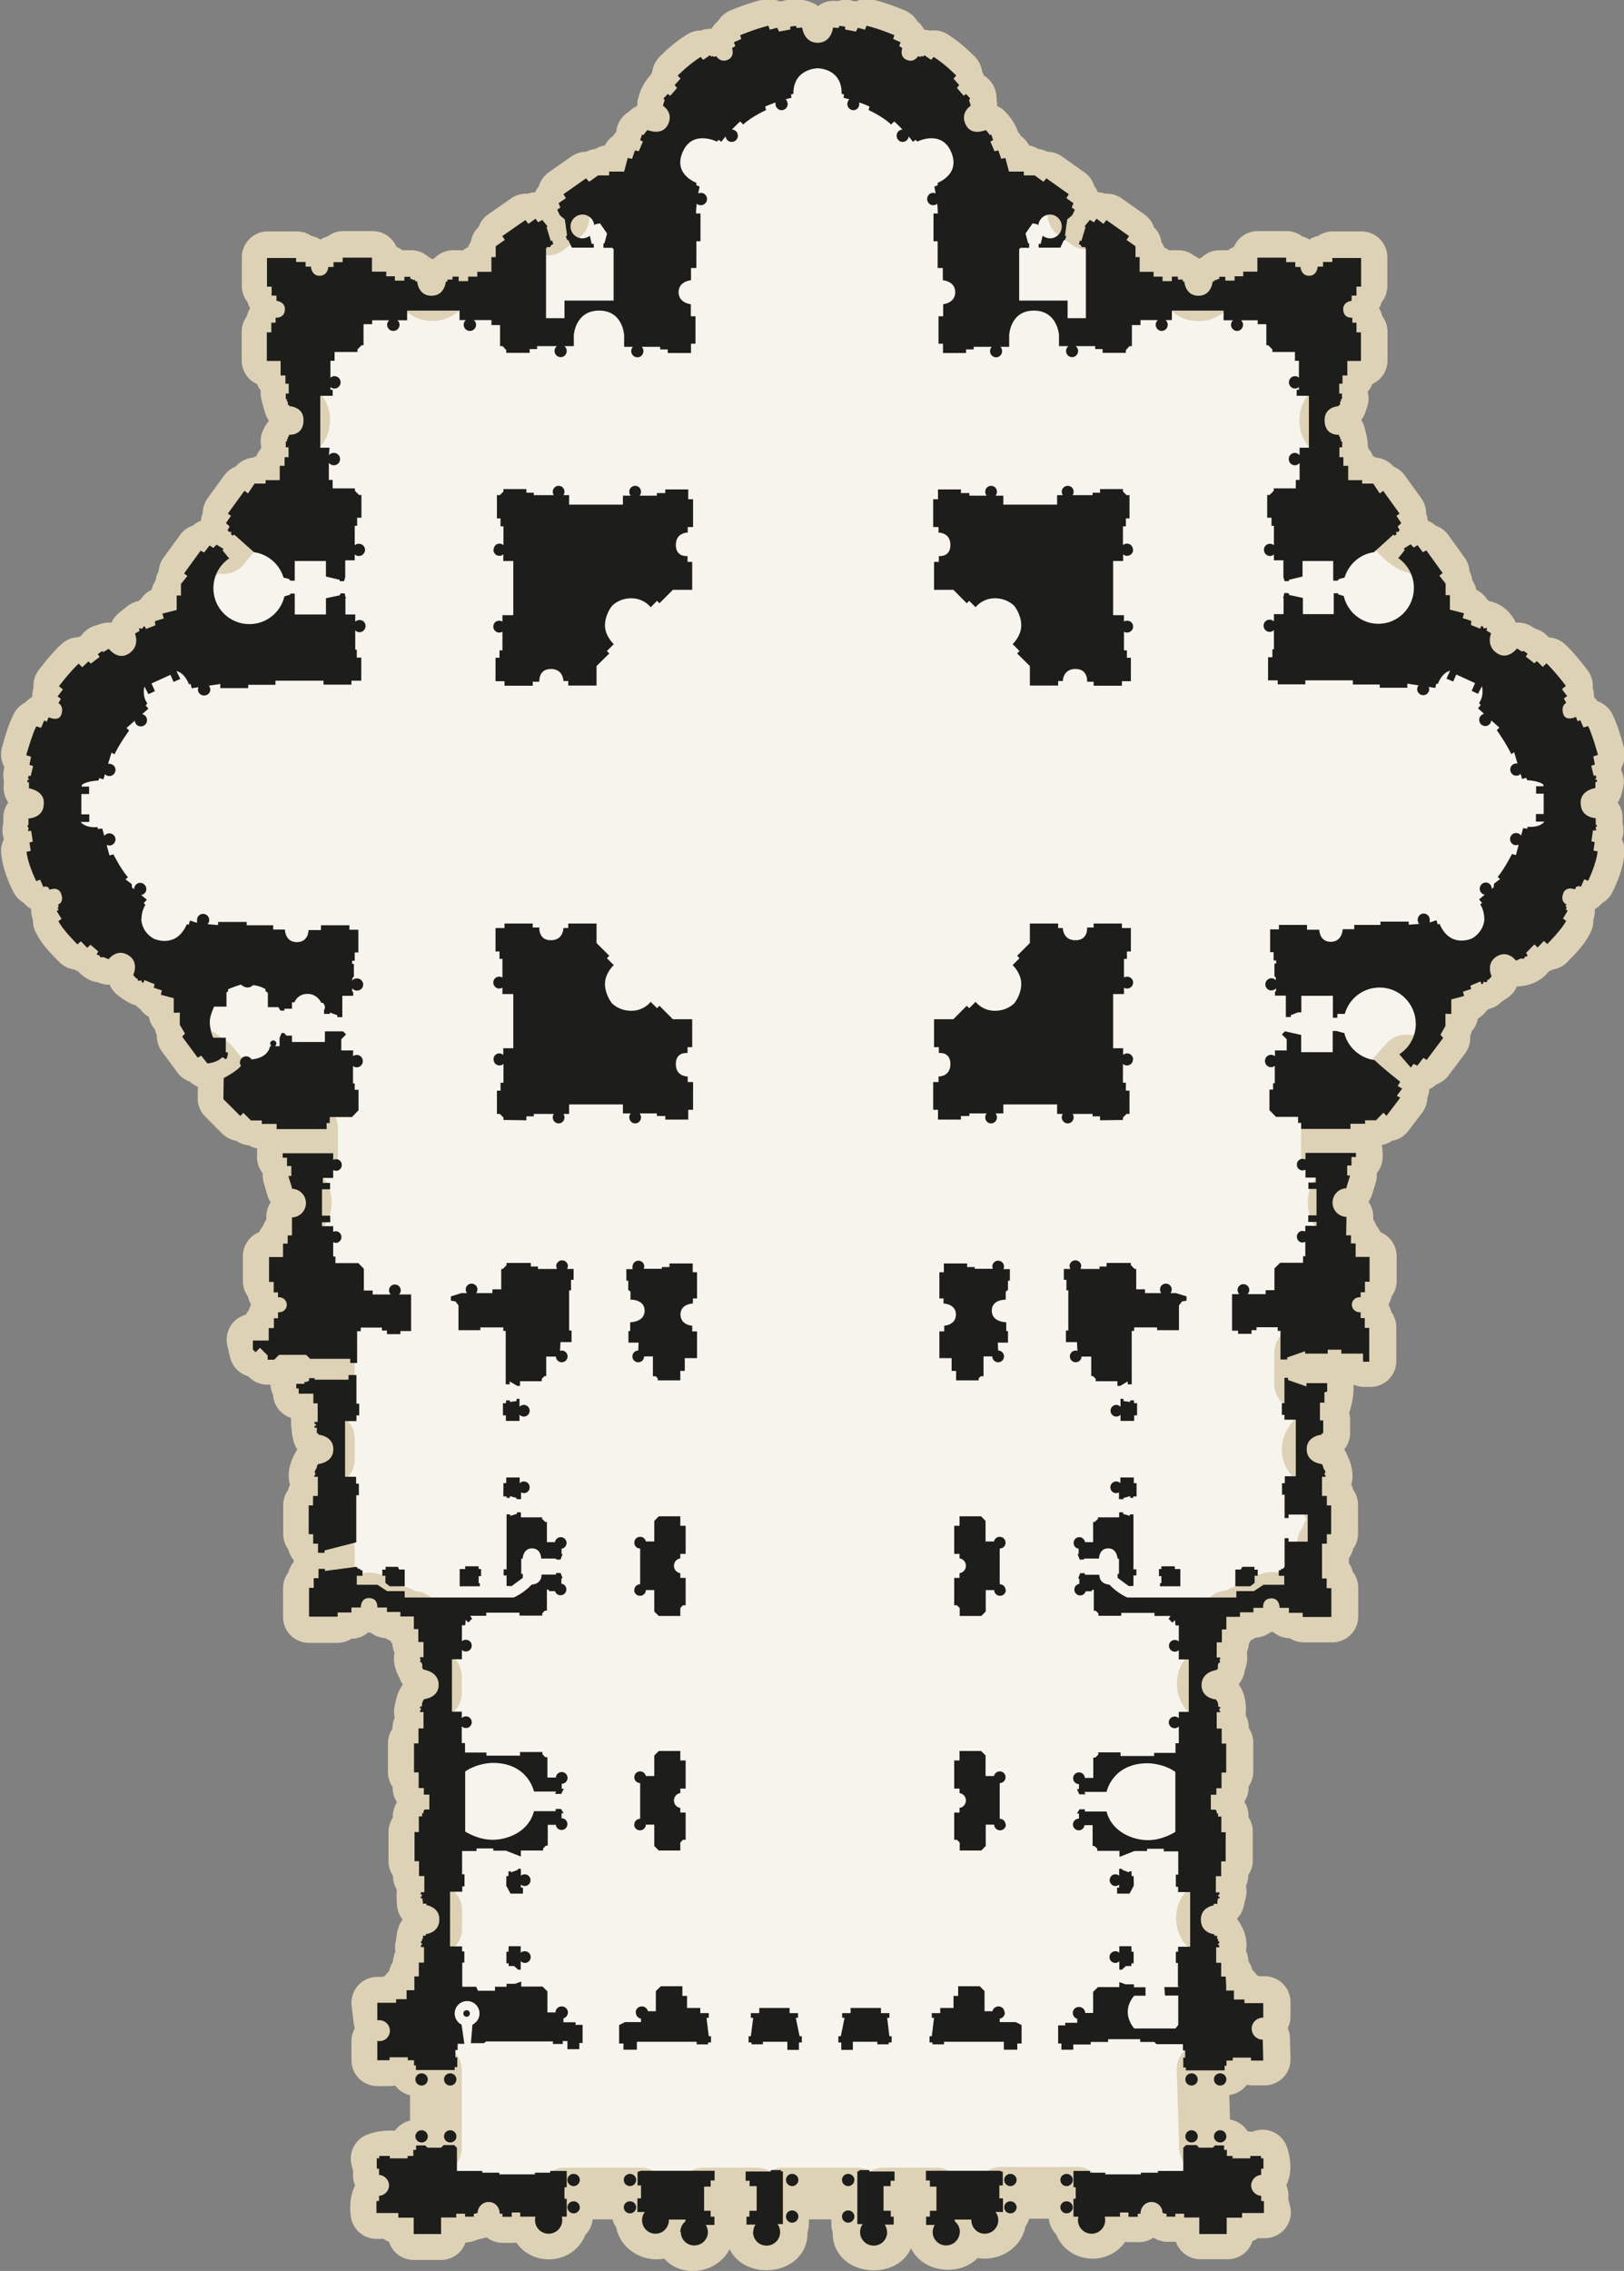 <?xml version="1.0" encoding="UTF-8"?>
<svg id="Capa_2" data-name="Capa 2" xmlns="http://www.w3.org/2000/svg" viewBox="0 0 94.22 131.68">
  <rect x="0" y="0" width="94.22" height="131.68" fill="#808080" stroke="none"/>
  <defs>
    <style>
      .cls-1, .cls-2 {
        fill: #1d1d1b;
      }

      .cls-3 {
        fill: #f7f4ed;
      }

      .cls-2 {
        fill-rule: evenodd;
      }

      .cls-4 {
        fill: none;
        stroke: #ded2b6;
        stroke-linejoin: round;
        stroke-width: 3px;
      }
    </style>
  </defs>
  <g id="Text">
    <g>
      <path class="cls-3" d="M54.24,129.01h-.5v-.48h.22v-.34h.38v-1h-3.08v1.01h.42v.34h.17v.46h-.52c1.05,1.58-2.42,1.49-1.29-.04h-.31v-1.77h-4.3v1.77h-.31c1.13,1.52-2.34,1.61-1.29.04h-.52v-.46h.17v-.34h.42v-1.01h-3.08v1h.38v.34h.22v.48h-.5c.71,1.14-1.45,1.76-1.45.41,0-.24.11-.47.3-.62l-.96-.1c0,1.47-2.25.69-1.41-.43h-.43v-.79h.21v-.29h-4.42c-.04.45.06.91.13,1.35h-.29c.23,1.29-1.75,1.29-1.52,0h-.89v-.24h-.49v.25h-.54c.11-.89-1.44-1.25-1.44-.23-.25.04-.5.12-.74.21v-.17h-.51v.22h-.88v.96h-1.59v-.95h-.89v-.27h-1.27c-.04-.27-.04-.77.14-.98.76-.03.76-1.18,0-1.21.04-.32-.04-.65-.13-.96.52-.2,1.26-.15,1.79,0l.33-.14v-.35l.16-.26c.38-.04.79.02,1.16.13v-4.52h-1.16c.03-.19-.02-.41-.11-.57h-.36v-.17h-1.06v.17h-.71v-1.11c.96.03.95-1.21.12-1.21l-.12-1.01h1.09v-.21h.61v-.52h.45v-.8h.26v-.8h.3v-.9h-.18c.08-.22.04-.46.12-.67.26-.14.57-.16.77-.4v-1.07c-.2-.23-.51-.28-.78-.39-.06-.53.01-1.06.08-1.59h-.31v-.86h-.26v-1.69h.25v-.91h.19v-.18l.13-.23h.29v-.86h-.32v-.38h-.3v-.91h-.27v-1.68h.26v-.87h.29v-.95h-.2c.05-.23.09-.57.25-.74.26-.02.53-.15.68-.36v-.95c-.16-.22-.43-.36-.69-.39-.06-.21-.29-.49-.24-.71h.2v-.88h-.3v-.75h-.26v-.73h-.78v-.26h-.78v-.26h-.56c.08-.71-.98-.75-.96,0h-.54v.29h-.8v.24h-1.66v-1.67h.27v-.56h.28v-.54c.19-.03.44-.01.61.09v-1.25c-.21.04-.41.12-.61.2v-.53h-.28v-.55h-.26v-1.67h.25v-.55h.28v-1.11h-.21c-.03-.21.13-.57.24-.74.21-.02.42-.11.59-.25v-1.21c-.17-.14-.38-.22-.6-.24-.15-.61-.09-1.21-.04-1.83h-.25v-.56h-.85c.04-.19-.02-.43-.15-.57h.47l.17-.11.1-.23c.38-.03.77.04,1.15.09v-1.23h-1.11l-.23-.23h-1.57l-.28.28h-.38v-.24l-.45-.45-.25.26-.16-.68h.92v-.72h.3v-.57h.24v-.35c.66.02.67-.87.07-.87l-.07-.28h-.25v-.61h-.27v-1.44h.81v-.78h.27v-.47h.28v-1.04c1.06-.03,1.06-1.63,0-1.67l-.21-.73h.17v-.58h-.25v-.48h-.25v-.26h1.7v-1.41h-2.05v-.3h-.86v-.2h-.63l-.44-.43-.18.18-.98-.98.02-1.22c-.21-.31-.46-.59-.69-.88l-.25.04-.35-.45-.2.12-.9-1.22.16-.18-.3-.51v-.72l-.35.02v-.84l-.75-.2.06-.25-.47-.15.05-.2-.59-.24-.17.03c-.17-.08-.34-.2-.49-.32.47-.99-.79-1.8-1.43-.92-.15-.08-.33-.16-.5-.14-.22-.11-.44-.49-.55-.71l-.19.18-.37-.38-.2.18c-.37-.37-.88-.87-1.1-1.35l.18-.13-.28-.45c.04-.12.06-.25.07-.38.46-.15.26-1.14-.49-.87l-.09-.17-.26.02-.19-.43-.23.08c-.27-.53-.49-1.1-.56-1.7l.25-.05-.07-.49.19-.05-.09-.62h-.2c.08-.22.04-.51.05-.72,1.07-.02,1.29-1.49.02-1.75,0-.25.04-.5-.02-.74l.26-.56-.21-.07.09-.47-.27-.09c.16-.57.31-1.14.58-1.67l.27.08.19-.43.25-.17c.78.37,1.03-.54.57-.82l.14-.24-.19-.14.31-.4-.24-.19c.35-.46.72-.91,1.14-1.31l.21.21c.2-.3.67-.52,1.01-.59l.14-.35.38-.12c.68.92,1.95.1,1.52-.89l.47-.38.18.11.54-.21-.02-.24.51-.16-.08-.28.83-.21v-.84h.25v-.67l.37-.46-.19-.15.96-1.32.2.11.32-.41.22.14.18-.19.39.23.65-.79-.2-.04-.18-.21.12-.22-.21-.2.29-.42-.18-.13.96-1.32.21.15.38-.57h.64v-.2h.82v-.83h.28v-.5h.23c.04-.27.02-.7-.16-.92.25-.64,1.03-.31,1.03-1.25,0-.46-.37-.8-.83-.81-.08-.24-.14-.49-.2-.73h.17v-.57h-.19v-.48h-.28v-.84h-.8v-1.66h.26v-.56h.25v-.29c.68.09.74-.92.05-.98v-.31h-.28v-.52h-.27v-1.66h1.69v.23h.55v.27h.31c.03.69.97.71,1.01.02h.3v-.28h.53v-.26h1.7v.81h.83v.27h.5v.25h.55v-.22h.35l.13.18.26.08c.06,1.11,1.6,1.13,1.67.02l.38-.11v-.17h.36v.26h.55v-.26h.53v-.28h.82v-.85h.25v-.63l.53-.37-.15-.22,1.34-.93.17.22.41-.3.15.21.24-.14.31.38v.2s.89-.7.89-.7c-.17-.09-.29-.3-.34-.48l.18-.13-.1-.25.41-.29-.14-.23,1.31-.92.17.2.52-.37h.64v-.22h.87l.21-.79.25.05.17-.49.22.05c.16-.24.31-.69.19-.96.12-.07.22-.16.33-.26,1.08.49,1.78-.86.89-1.41.1-.46.37-.85.82-1.03l-.14-.17.34-.37-.16-.18c.4-.4.84-.78,1.33-1.08l.15.17.39-.27c.49.23,1.7.63,1.28-.43l.19-.12-.08-.22.43-.19-.07-.22c.53-.22,1.08-.42,1.64-.55l.08.23.43-.11.11.22.65-.12v-.17c.21-.07.49-.04.7.06.12,1.17,1.67,1.17,1.8,0,.23.04.48.01.7-.06v.17s.63.12.63.12l.11-.22.42.11.08-.23c.56.13,1.09.33,1.62.55l-.07.22.43.19-.08.22.18.12c-.25.62.59,1.03.9.48.2-.08.58.11.75.21l.15-.17c.48.3.91.68,1.31,1.08l-.16.18.34.37-.13.17c.14.25.48.57.77.61l.04.43c-.87.53-.2,1.9.88,1.41.33.31.54.76.51,1.22l.22-.05.17.49.24-.05.21.79h.86v.22h.63l.51.37.17-.2,1.3.92-.14.23.41.29-.1.25.18.13-.13.29.78.56.2-.25.24.14.15-.21.4.3.17-.22,1.32.93-.15.22.52.37v.63h.24v.85h.81v.28h.52v.26h.54v-.26h.35v.17h.28c.32.46.15.94.91.94.47,0,.8-.4.83-.85l.26-.08.12-.18h.35v.22h.54v-.25h.5v-.27h.82v-.81h1.67v.26h.53v.28h.3c.04.69.97.67,1-.02h.31v-.27h.54v-.23h1.67v1.66h-.27v.52h-.27v.31c-.68.06-.62,1.07.05.98v.29h.24v.56h.26v1.66h-.79v.84h-.28v.48h-.19c-.05.26-.02.69.16.89l-.12.34c-1.25.12-1.12,1.84-.06,1.73.11.44.25.89.03,1.32h.23v.5h.28v.83h.81v.2h.64l.38.57.2-.15.95,1.32-.18.13.28.42-.21.2.12.22-.17.08-.06.18c.21.23.74.75,1.06.74l.22-.14.31.41.2-.11.95,1.32-.19.15.36.46v.67h.25v.84l.82.21-.08.28.5.16-.02.24.53.21.18-.11c.19.02.38.21.46.38-.43.97.82,1.81,1.5.89.19.13.4.24.62.31l.39.55.49.21.21-.21c.42.4.78.85,1.13,1.31l-.23.19.3.4-.19.14.14.24c-.45.27-.21,1.19.56.82.05.24.26.46.44.6l.27-.08c.26.53.41,1.1.57,1.67l-.27.09.09.47-.21.07c.06.33.18.65.33.95l-.09.35c-1.26.25-1.03,1.73.02,1.75,0,.22-.02.5.05.71h-.2s-.09.63-.09.63l.19.05-.07.49.24.05c-.07.6-.29,1.16-.55,1.7l-.23-.08-.19.43h-.18l-.17.15c-.75-.27-.94.72-.48.87.02.13.03.25.07.38l-.27.45.18.13c-.21.48-.72.98-1.09,1.35l-.2-.18-.36.38-.19-.18-.48.49v.22c-.14.15-.39.21-.59.23-.64-.89-1.89-.06-1.41.92-.2.13-.42.26-.59.43l-.65.1.04.2-.47.15.06.25-.74.2v.84h-.24c0,.39-.13.92-.39,1.21l.16.18-.96,1.28-.19-.12-.35.45-.22-.11-.16.21-.35-.4-.74.83.48.38-.15.24.26.15-.31.42.2.11-.8,1.05-.18-.18-.43.43h-.63v.2h-.85v.3h-1.44v1.41h1.74v.24h-.26v.49h-.25v.58h.17l-.21.68c-1.06.17-1.07,1.69,0,1.73v1.04h.28v.47h.27v.78h.81v1.44h-.27v.61h-.25v.29c-.66-.02-.67.87-.07.87l.07.34h.24v.57h.26v1.96h-.36v-.47h-1.26v-.23h-.79v.23c-.56,0-1.12.03-1.67-.01v1.82l.39.14v-.19h1.2c.04.37-.02.75-.12,1.1h-.26v1.03h.19v.75c-1.22.17-1.31,1.66-.1,1.77.11.24.24.46.24.74h-.21v1.11h.28v.55h.25v1.67h-.25v.55h-.28v2.02h.27v.56h.27v1.67h-1.66v-.24h-.8v-.29h-.54c.02-.75-1.04-.71-.96,0h-.56v.26h-.78v.26h-.78v.73h-.26v.75h-.3v.88h.2c.02.22-.15.36-.13.59-.42.39-.95.2-.95.99,0,.46.38.8.83.83.32.34.11,1.26.05,1.69h.29v.87h.26v1.68h-.27v.91h-.3v.38h-.32v.86h.29c.02.14.06.28.13.4h.19v.91h.25v1.69h-.26v.86h-.31v.94h.21c-.05.18-.09.35-.13.53-.46.26-.96.38-.96,1.02,0,.45.34.83.79.86.14.21.35.5.29.77h-.18v.9h.3v.8h.26c.02.27.03.54.03.8h.45v.52h.61v.21h1.09v.84c-.87,0-.88,1.28-.03,1.28l.03,1.21h-.71v-.17h-1.06v.17h-.36c.03.19,0,.41-.11.57h-1.36l.14,4.52c.4.05.82-.02,1.2-.13-.04.2.05.45.16.61.66-.07,1.34.31,1.98,0,.1.28.2.85,0,1.1-.76.03-.76,1.18,0,1.21-.04.32.06.68.14.98h-1.27v.27h-.89v.95h-1.59v-.96h-.88v-.22h-.51v.17h-.51l-.23-.21c0-.85-1.29-.85-1.28.05l-.16.18h-.54v-.25h-.49v.24h-.89c.23,1.29-1.75,1.29-1.52,0h-.29c-.03-.32-.07-1.1.14-1.35h-4.42v.29h.21v.79h-.43c.84,1.12-1.42,1.9-1.41.43h-.96c1.43,1.91-2.12,1.86-1.15.31"/>
      <path class="cls-4" d="M54.24,129.01h-.5v-.48h.22v-.34h.38v-1h-3.08v1.01h.42v.34h.17v.46h-.52c1.05,1.58-2.42,1.49-1.29-.04h-.31v-1.77h-4.3v1.77h-.31c1.13,1.52-2.34,1.61-1.29.04h-.52v-.46h.17v-.34h.42v-1.01h-3.08v1h.38v.34h.22v.48h-.5c.71,1.14-1.45,1.76-1.45.41,0-.24.11-.47.3-.62l-.96-.1c0,1.47-2.25.69-1.41-.43h-.43v-.79h.21v-.29h-4.42c-.04.45.06.91.13,1.35h-.29c.23,1.29-1.75,1.29-1.52,0h-.89v-.24h-.49v.25h-.54c.11-.89-1.44-1.25-1.44-.23-.25.04-.5.12-.74.21v-.17h-.51v.22h-.88v.96h-1.59v-.95h-.89v-.27h-1.27c-.04-.27-.04-.77.14-.98.76-.03.76-1.18,0-1.21.04-.32-.04-.65-.13-.96.52-.2,1.26-.15,1.79,0l.33-.14v-.35l.16-.26c.38-.04.79.02,1.16.13v-4.52h-1.16c.03-.19-.02-.41-.11-.57h-.36v-.17h-1.06v.17h-.71v-1.11c.96.03.95-1.21.12-1.21l-.12-1.01h1.09v-.21h.61v-.52h.45v-.8h.26v-.8h.3v-.9h-.18c.08-.22.04-.46.12-.67.26-.14.57-.16.77-.4v-1.07c-.2-.23-.51-.28-.78-.39-.06-.53.01-1.06.08-1.59h-.31v-.86h-.26v-1.69h.25v-.91h.19v-.18l.13-.23h.29v-.86h-.32v-.38h-.3v-.91h-.27v-1.68h.26v-.87h.29v-.95h-.2c.05-.23.09-.57.25-.74.26-.02.53-.15.68-.36v-.95c-.16-.22-.43-.36-.69-.39-.06-.21-.29-.49-.24-.71h.2v-.88h-.3v-.75h-.26v-.73h-.78v-.26h-.78v-.26h-.56c.08-.71-.98-.75-.96,0h-.54v.29h-.8v.24h-1.66v-1.67h.27v-.56h.28v-.54c.19-.03.44-.01.61.09v-1.25c-.21.04-.41.12-.61.2v-.53h-.28v-.55h-.26v-1.67h.25v-.55h.28v-1.11h-.21c-.03-.21.13-.57.24-.74.21-.02.42-.11.59-.25v-1.21c-.17-.14-.38-.22-.6-.24-.15-.61-.09-1.21-.04-1.83h-.25v-.56h-.85c.04-.19-.02-.43-.15-.57h.47l.17-.11.1-.23c.38-.03.77.04,1.15.09v-1.23h-1.11l-.23-.23h-1.57l-.28.28h-.38v-.24l-.45-.45-.25.26-.16-.68h.92v-.72h.3v-.57h.24v-.35c.66.02.67-.87.07-.87l-.07-.28h-.25v-.61h-.27v-1.44h.81v-.78h.27v-.47h.28v-1.04c1.06-.03,1.06-1.63,0-1.67l-.21-.73h.17v-.58h-.25v-.48h-.25v-.26h1.7v-1.41h-2.05v-.3h-.86v-.2h-.63l-.44-.43-.18.18-.98-.98.02-1.22c-.21-.31-.46-.59-.69-.88l-.25.04-.35-.45-.2.12-.9-1.22.16-.18-.3-.51v-.72l-.35.02v-.84l-.75-.2.06-.25-.47-.15.05-.2-.59-.24-.17.03c-.17-.08-.34-.2-.49-.32.47-.99-.79-1.8-1.43-.92-.15-.08-.33-.16-.5-.14-.22-.11-.44-.49-.55-.71l-.19.18-.37-.38-.2.18c-.37-.37-.88-.87-1.1-1.35l.18-.13-.28-.45c.04-.12.06-.25.07-.38.46-.15.26-1.14-.49-.87l-.09-.17-.26.02-.19-.43-.23.08c-.27-.53-.49-1.1-.56-1.7l.25-.05-.07-.49.19-.05-.09-.62h-.2c.08-.22.04-.51.05-.72,1.07-.02,1.29-1.49.02-1.75,0-.25.04-.5-.02-.74l.26-.56-.21-.07.09-.47-.27-.09c.16-.57.31-1.14.58-1.67l.27.08.19-.43.25-.17c.78.37,1.03-.54.57-.82l.14-.24-.19-.14.31-.4-.24-.19c.35-.46.72-.91,1.14-1.31l.21.21c.2-.3.67-.52,1.01-.59l.14-.35.38-.12c.68.92,1.95.1,1.52-.89l.47-.38.18.11.54-.21-.02-.24.51-.16-.08-.28.83-.21v-.84h.25v-.67l.37-.46-.19-.15.96-1.32.2.11.32-.41.22.14.18-.19.39.23.65-.79-.2-.04-.18-.21.12-.22-.21-.2.29-.42-.18-.13.96-1.32.21.15.38-.57h.64v-.2h.82v-.83h.28v-.5h.23c.04-.27.02-.7-.16-.92.25-.64,1.03-.31,1.03-1.25,0-.46-.37-.8-.83-.81-.08-.24-.14-.49-.2-.73h.17v-.57h-.19v-.48h-.28v-.84h-.8v-1.66h.26v-.56h.25v-.29c.68.09.74-.92.05-.98v-.31h-.28v-.52h-.27v-1.66h1.69v.23h.55v.27h.31c.03.69.97.71,1.01.02h.3v-.28h.53v-.26h1.7v.81h.83v.27h.5v.25h.55v-.22h.35l.13.18.26.08c.06,1.11,1.6,1.13,1.67.02l.38-.11v-.17h.36v.26h.55v-.26h.53v-.28h.82v-.85h.25v-.63l.53-.37-.15-.22,1.34-.93.17.22.41-.3.15.21.24-.14.31.38v.2s.89-.7.89-.7c-.17-.09-.29-.3-.34-.48l.18-.13-.1-.25.41-.29-.14-.23,1.31-.92.17.2.52-.37h.64v-.22h.87l.21-.79.25.05.17-.49.22.05c.16-.24.31-.69.19-.96.12-.07.22-.16.33-.26,1.08.49,1.78-.86.89-1.41.1-.46.37-.85.82-1.03l-.14-.17.34-.37-.16-.18c.4-.4.84-.78,1.33-1.08l.15.17.39-.27c.49.23,1.7.63,1.28-.43l.19-.12-.08-.22.43-.19-.07-.22c.53-.22,1.08-.42,1.64-.55l.08.23.43-.11.11.22.65-.12v-.17c.21-.07.49-.04.7.06.12,1.17,1.67,1.17,1.8,0,.23.04.48.01.7-.06v.17s.63.12.63.12l.11-.22.42.11.08-.23c.56.13,1.09.33,1.62.55l-.07.22.43.19-.08.22.18.12c-.25.62.59,1.03.9.48.2-.08.58.11.75.21l.15-.17c.48.3.91.68,1.31,1.08l-.16.18.34.37-.13.17c.14.25.48.57.77.61l.04.43c-.87.53-.2,1.9.88,1.41.33.31.54.76.51,1.22l.22-.05.17.49.24-.05.21.79h.86v.22h.63l.51.37.17-.2,1.3.92-.14.23.41.29-.1.25.18.13-.13.29.78.56.2-.25.24.14.15-.21.4.3.17-.22,1.32.93-.15.22.52.37v.63h.24v.85h.81v.28h.52v.26h.54v-.26h.35v.17h.28c.32.46.15.94.91.94.47,0,.8-.4.83-.85l.26-.08.12-.18h.35v.22h.54v-.25h.5v-.27h.82v-.81h1.67v.26h.53v.28h.3c.04.69.97.67,1-.02h.31v-.27h.54v-.23h1.67v1.66h-.27v.52h-.27v.31c-.68.06-.62,1.07.05.98v.29h.24v.56h.26v1.66h-.79v.84h-.28v.48h-.19c-.05.26-.02.69.16.89l-.12.34c-1.25.12-1.12,1.84-.06,1.73.11.44.25.89.03,1.32h.23v.5h.28v.83h.81v.2h.64l.38.57.2-.15.95,1.32-.18.13.28.42-.21.2.12.22-.17.08-.06.18c.21.23.74.75,1.06.74l.22-.14.31.41.2-.11.95,1.32-.19.15.36.46v.67h.25v.84l.82.21-.08.28.5.16-.02.24.53.21.18-.11c.19.02.38.21.46.38-.43.97.82,1.81,1.5.89.19.13.4.24.62.31l.39.55.49.21.21-.21c.42.4.78.85,1.13,1.31l-.23.19.3.4-.19.14.14.24c-.45.27-.21,1.19.56.82.05.24.26.46.44.6l.27-.08c.26.53.41,1.1.57,1.67l-.27.09.09.47-.21.07c.06.33.18.65.33.95l-.09.35c-1.26.25-1.03,1.73.02,1.75,0,.22-.02.5.05.71h-.2s-.09.63-.09.63l.19.05-.07.49.24.05c-.07.6-.29,1.16-.55,1.7l-.23-.08-.19.43h-.18l-.17.15c-.75-.27-.94.72-.48.87.02.13.03.25.07.38l-.27.45.18.13c-.21.48-.72.98-1.09,1.35l-.2-.18-.36.38-.19-.18-.48.49v.22c-.14.15-.39.21-.59.23-.64-.89-1.89-.06-1.41.92-.2.13-.42.26-.59.43l-.65.1.04.2-.47.15.06.25-.74.2v.84h-.24c0,.39-.13.92-.39,1.21l.16.18-.96,1.28-.19-.12-.35.45-.22-.11-.16.21-.35-.4-.74.83.48.38-.15.24.26.15-.31.42.2.11-.8,1.05-.18-.18-.43.43h-.63v.2h-.85v.3h-1.44v1.41h1.74v.24h-.26v.49h-.25v.58h.17l-.21.68c-1.06.17-1.07,1.69,0,1.73v1.04h.28v.47h.27v.78h.81v1.44h-.27v.61h-.25v.29c-.66-.02-.67.87-.07.87l.07.34h.24v.57h.26v1.96h-.36v-.47h-1.26v-.23h-.79v.23c-.56,0-1.12.03-1.67-.01v1.82l.39.14v-.19h1.2c.04.37-.02.75-.12,1.1h-.26v1.03h.19v.75c-1.22.17-1.31,1.66-.1,1.77.11.24.24.46.24.74h-.21v1.11h.28v.55h.25v1.67h-.25v.55h-.28v2.02h.27v.56h.27v1.67h-1.66v-.24h-.8v-.29h-.54c.02-.75-1.04-.71-.96,0h-.56v.26h-.78v.26h-.78v.73h-.26v.75h-.3v.88h.2c.02.22-.15.36-.13.59-.42.39-.95.2-.95.99,0,.46.38.8.83.83.32.34.11,1.26.05,1.69h.29v.87h.26v1.68h-.27v.91h-.3v.38h-.32v.86h.29c.02.14.06.28.13.4h.19v.91h.25v1.69h-.26v.86h-.31v.94h.21c-.05.18-.09.35-.13.53-.46.26-.96.38-.96,1.02,0,.45.34.83.79.86.14.21.35.5.29.77h-.18v.9h.3v.8h.26c.02.27.03.54.03.8h.45v.52h.61v.21h1.09v.84c-.87,0-.88,1.28-.03,1.28l.03,1.21h-.71v-.17h-1.06v.17h-.36c.03.19,0,.41-.11.57h-1.36l.14,4.52c.4.05.82-.02,1.2-.13-.04.2.05.45.16.61.66-.07,1.34.31,1.98,0,.1.28.2.85,0,1.1-.76.03-.76,1.18,0,1.21-.04.32.06.68.14.98h-1.27v.27h-.89v.95h-1.59v-.96h-.88v-.22h-.51v.17h-.51l-.23-.21c0-.85-1.29-.85-1.28.05l-.16.18h-.54v-.25h-.49v.24h-.89c.23,1.29-1.75,1.29-1.52,0h-.29c-.03-.32-.07-1.1.14-1.35h-4.42v.29h.21v.79h-.43c.84,1.12-1.42,1.9-1.41.43h-.96c1.43,1.91-2.12,1.86-1.15.31Z"/>
      <polyline class="cls-2" points="22.18 91.01 22.18 91.37 22.36 91.37 22.36 91.78 22.61 91.98 23.48 91.98 23.48 91.01 23.16 91.01 23.08 90.85 22.37 90.85 22.37 91.02"/>
      <polyline class="cls-2" points="26.67 90.98 26.99 90.98 26.99 90.82 27.77 90.82 27.77 90.98 27.91 90.98 27.91 91.39 27.77 91.39 27.77 91.8 27.84 91.8 27.84 91.98 26.67 91.98"/>
      <path class="cls-2" d="M17.19,80.24h.47v-.11h.17v-.05h.1v-.17h.33v.09h1.96v-.27h.46v1.66h.16v.68h-.16v.33h-.66v3.23h.64v.4h.16v.67h-.15v2.73l-1.84.47v.14h-.38v-.53h-.28v-.55h-.26v-1.67h.25v-.55h.28v-1.11h-.21s0-.12.09-.14c0,0-.06-.07-.06-.15s.09-.16.11-.22c.01-.06.03-.2.11-.23,0,0,.86-.08.86-.86s-.87-.84-.87-.84v-.08h-.09v-.32h-.13v-.12h.08v-.1h-.08v-.12h.18v-1.08h-.25v-.56h-.85v-.3h-.14"/>
      <path class="cls-1" d="M28.64,31.87c0-.19.15-.35.34-.35.09,0,.17.04.23.09v-1.09s-.17,0-.17,0v-.46h-.21v-1.35h.17l.21-.21v-.14h1.33s0,.21,0,.21h.43v.14h1.16c-.04-.06-.06-.12-.06-.2,0-.19.15-.34.34-.34s.34.15.34.34c0,.08-.02.14-.06.2h.33v.55h3.12v-.52h.45c-.05-.06-.08-.14-.08-.23,0-.19.15-.34.34-.34s.34.15.34.34c0,.09-.03.17-.08.23h1v-.15h.49v-.21h1.33v.57h.28v1.61h-.31v.32s-.69-.01-.69.72.68.64.68.64v.34h.27v1.62h-1.12l-.78.78-.14-.14-.37.37s-.38-.52-1.12-.52-1.13.45-1.13.45c0,0-.4.49-.4,1.12s.51,1.09.51,1.09l-.4.4.14.14-.74.73v1.13h-1.64v-.26h-.28s0-.7-.73-.7-.67.74-.67.74h-.38v.23h-1.64v-.26h-.52v-1.36h.23v-.43h.17v-1.08c-.05.03-.12.05-.19.05-.19,0-.34-.16-.34-.35s.15-.34.34-.34c.07,0,.13.02.19.05v-.37h.63v-3.14h-.58v-.39c-.06.06-.14.09-.23.09-.19,0-.34-.16-.34-.34"/>
      <path class="cls-1" d="M65.73,31.87c0-.19-.15-.35-.35-.35-.09,0-.17.04-.23.09v-1.09h.17v-.46h.21v-1.35h-.17l-.21-.21v-.14h-1.33s0,.21,0,.21h-.43v.14h-1.16c.04-.06.06-.12.06-.2,0-.19-.15-.34-.34-.34s-.35.15-.35.34c0,.08.02.14.06.2h-.33v.55h-3.12v-.52h-.45c.05-.06.08-.14.08-.23,0-.19-.15-.34-.34-.34s-.34.15-.34.34c0,.09.03.17.08.23h-1v-.15h-.49v-.21h-1.33v.57h-.28v1.61h.31v.32s.69-.01.69.72-.67.64-.67.64v.34h-.28v1.62h1.12l.78.78.14-.14.37.37s.38-.52,1.12-.52,1.13.45,1.13.45c0,0,.4.49.4,1.12s-.5,1.09-.5,1.09l.4.4-.14.14.74.73v1.13h1.64v-.26h.27s0-.7.74-.7.67.74.67.74h.38v.23h1.64v-.26h.52v-1.36h-.23v-.43h-.17v-1.08c.05.03.12.05.18.05.19,0,.35-.16.35-.35s-.15-.34-.35-.34c-.07,0-.13.02-.18.05v-.37h-.63v-3.14h.58v-.39c.06.06.14.09.23.09.19,0,.35-.16.35-.34"/>
      <path class="cls-1" d="M28.64,61.44c0,.19.15.34.34.34.09,0,.17-.03.23-.09v1.09s-.17,0-.17,0v.46h-.21v1.35h.17l.21.21v.14l1.33.02v-.23h.43v-.14h1.16c-.04.05-.06.12-.06.2,0,.19.15.35.34.35s.34-.15.34-.35c0-.07-.02-.14-.06-.2h.33v-.55h3.12v.52h.45c-.05.06-.08.14-.08.23,0,.19.15.35.34.35s.34-.15.34-.35c0-.09-.03-.17-.08-.23h1v.15h.49v.21h1.33v-.57h.28v-1.61h-.31v-.32s-.69.02-.69-.72.68-.64.68-.64v-.34h.27v-1.62h-1.12l-.78-.78-.14.14-.37-.37s-.38.52-1.12.52-1.13-.44-1.13-.44c0,0-.4-.49-.4-1.12s.51-1.09.51-1.09l-.4-.4.14-.14-.74-.74v-1.13h-1.64v.26h-.28s0,.71-.73.71-.67-.74-.67-.74h-.38v-.23h-1.64v.26h-.52v1.36h.23v.43h.17v1.08c-.05-.03-.12-.05-.19-.05-.19,0-.34.15-.34.34s.15.35.34.35c.07,0,.13-.02.19-.05v.37h.63v3.14h-.58v.39c-.06-.05-.14-.09-.23-.09-.19,0-.34.15-.34.35"/>
      <path class="cls-1" d="M65.73,61.44c0,.19-.15.34-.35.34-.09,0-.17-.03-.23-.09v1.09h.17v.46h.21v1.35h-.17l-.21.21v.14l-1.33.02v-.23h-.43v-.14h-1.16c.04.05.06.12.06.2,0,.19-.15.35-.34.35s-.35-.15-.35-.35c0-.07.02-.14.06-.2h-.33v-.55h-3.12v.52h-.45c.05.06.08.14.08.23,0,.19-.15.35-.34.35s-.34-.15-.34-.35c0-.09.03-.17.08-.23h-1v.15h-.49v.21h-1.33v-.57h-.28v-1.61h.31v-.32s.69.02.69-.72-.67-.64-.67-.64v-.34h-.28v-1.62h1.12l.78-.78.14.14.37-.37s.38.52,1.12.52,1.13-.44,1.13-.44c0,0,.4-.49.4-1.12s-.5-1.09-.5-1.09l.4-.4-.14-.14.74-.74v-1.13h1.64v.26h.27s0,.71.74.71.67-.74.67-.74h.38v-.23h1.64v.26h.52v1.36h-.23v.43h-.17v1.08c.05-.03.12-.05.18-.05.19,0,.35.15.35.34s-.15.35-.35.35c-.07,0-.13-.02-.18-.05v.37h-.63v3.14h.58v.39c.06-.05.14-.09.23-.09.19,0,.35.15.35.35"/>
      <path class="cls-1" d="M29.51,112.85h.7v.38c.06-.06.14-.09.24-.09.19,0,.34.15.34.34s-.15.34-.34.34c-.09,0-.17-.04-.24-.1v.49h-.15l-.23-.21h-.32v-.16h-.13v-.67h.12"/>
      <path class="cls-1" d="M29.18,81.36h.18v-.16h.22v.09l.39-.05v-.13h.17v.46c.06-.06.15-.11.25-.11.19,0,.34.15.34.34s-.15.34-.34.34c-.1,0-.18-.04-.25-.11v.36h-.79v-.32h-.17"/>
      <path class="cls-1" d="M36.7,73.44c0-.19.15-.34.34-.34s.34.15.34.34l-.03.13h1.05v-.1h.44v-.21h1.35v.51h.25v1.52h-.24v.29s-.72.02-.72.64.68.65.68.65v.33h.28v1.55h-.71v.74h-.26v.55h-1.31v-.12l-.12-.12h-.16v-1.15h-.51c0,.19-.15.34-.34.34s-.34-.15-.34-.34.15-.34.34-.34l.02-.46h-.59v-.67h.1v-.51s.84,0,.84-.67-.82-.64-.82-.64v-.46l-.13-.11v-.53h-.11v-.67h.37l-.03-.13"/>
      <path class="cls-1" d="M29.21,86h.16v-.33h.78v.33c.06-.06.15-.1.24-.1.19,0,.34.15.34.34s-.15.34-.34.34l-.16-.04v.39h-.26v-.07l-.39-.11v.1h-.19v-.08h-.19"/>
      <path class="cls-1" d="M29.39,91.96v-.61h-.17v-.35h.17v-3.19h.21v.09l.39-.12v-.09h.23v.29h1.23v.09l.19.18h.09v1.17h.47c.02-.16.16-.29.33-.29.19,0,.34.15.34.34,0,.17-.13.31-.29.33v.31h.06l-.12.32h-.22l-.07-.06h-.83s0-.59-.54-.59c-.51,0-.54.6-.54.6h-.08v.88h.09v.23l-.65.48"/>
      <path class="cls-1" d="M29.38,108.78h.12v-.27h.14v.06l.41-.15v-.06h.17v.4c.06-.05.13-.08.22-.08.19,0,.34.15.34.34s-.15.34-.34.34c-.08,0-.16-.03-.22-.08v.17h.12v.35h-.72l-.25-.46"/>
      <path class="cls-1" d="M32.49,78.33l.1-.02c.19,0,.34.15.34.34s-.15.34-.34.34-.33-.15-.34-.33h-.56v1.13h-.1l-.16.16v.14h-1.26v.27h-.16l-.44-.26v.17h-.23v-3.1h-.14v-.2h-1.33v.16h-1.27v-1.44l-.18-.23-.26-.04v-.25l.61-.19h.32c-.04-.06-.07-.13-.07-.21,0-.19.15-.34.34-.34s.34.15.34.34c0,.08-.03.15-.07.21h.94v-.22h.51v-1.18h.09l.22-.22v-.13h1.41v.21h.41v.14h1.1l-.04-.16c0-.19.15-.34.34-.34s.34.15.34.34l-.04.16h.37v.63h-.15v.61h-.11v2.33h.14v.67h-.64"/>
      <path class="cls-1" d="M36.8,92.2c0-.19.15-.34.34-.34v-2.07c-.19,0-.34-.15-.34-.34s.15-.34.34-.34c.16,0,.3.11.33.27h.49v-1.19l.26-.27h1.25v.55h.31v1.63h-.31v.26c-.21.03-.37.21-.37.43s.16.4.37.43v.27h.31v1.59h-.16l-.15.16v.46h-1.25l-.26-.26v-1.24h-.49c0,.18-.15.33-.34.33s-.34-.15-.34-.34"/>
      <path class="cls-1" d="M36.8,105.8c0-.19.15-.34.34-.34v-2.07c-.19,0-.34-.15-.34-.34s.15-.34.34-.34c.16,0,.3.12.33.27h.49v-1.19l.26-.26h1.25v.55h.31v1.63h-.31v.26c-.21.03-.37.21-.37.43s.16.4.37.43v.27h.31v1.58h-.16l-.15.16v.46h-1.25l-.26-.26v-1.24h-.49c0,.18-.15.33-.34.33s-.34-.15-.34-.34"/>
      <polyline class="cls-2" points="72.97 91.01 72.97 91.37 72.79 91.37 72.79 91.78 72.54 91.98 71.67 91.98 71.67 91.01 71.99 91.01 72.07 90.85 72.78 90.85 72.78 91.02"/>
      <polyline class="cls-2" points="68.48 90.98 68.16 90.98 68.16 90.82 67.38 90.82 67.38 90.98 67.24 90.98 67.24 91.39 67.38 91.39 67.38 91.8 67.3 91.8 67.3 91.98 68.48 91.98"/>
      <path class="cls-1" d="M65.64,112.85h-.7v.38c-.06-.06-.14-.09-.23-.09-.19,0-.34.15-.34.34s.15.34.34.34c.09,0,.17-.04.23-.1v.49h.15l.23-.21h.32v-.16h.13v-.67h-.12"/>
      <path class="cls-1" d="M65.97,81.36h-.18v-.16h-.22v.09l-.39-.05v-.13h-.17v.46c-.06-.06-.15-.11-.24-.11-.19,0-.34.15-.34.34s.15.34.34.34c.1,0,.18-.04.24-.11v.36h.79v-.32h.17"/>
      <path class="cls-1" d="M58.25,73.44c0-.19-.15-.34-.34-.34s-.34.15-.34.34l.03.13h-1.05v-.1h-.44v-.21h-1.35v.51h-.26v1.52h.24v.29s.72.02.72.64-.68.65-.68.65v.33h-.28v1.55h.71v.74h.26v.55h1.31v-.12l.12-.12h.16v-1.15h.51c0,.19.15.34.34.34s.34-.15.34-.34-.15-.34-.34-.34l-.02-.46h.59v-.67h-.1v-.51s-.84,0-.84-.67.81-.64.81-.64v-.46l.13-.11v-.53h.11v-.67h-.37l.03-.13"/>
      <path class="cls-1" d="M65.94,86h-.16v-.33h-.78v.33c-.06-.06-.15-.1-.24-.1-.19,0-.34.15-.34.34s.15.34.34.34l.16-.04v.39h.26v-.07l.39-.11v.1h.18v-.08h.19"/>
      <path class="cls-1" d="M65.76,91.96v-.61h.17v-.35h-.17v-3.19h-.21v.09l-.39-.12v-.09h-.23v.29h-1.23v.09l-.19.18h-.09v1.17h-.47c-.02-.16-.17-.29-.33-.29-.19,0-.33.15-.33.34,0,.17.12.31.29.33v.31h-.06l.12.32h.22l.07-.06h.83s0-.59.54-.59c.51,0,.54.6.54.6h.08v.88h-.08v.23l.65.48"/>
      <path class="cls-1" d="M65.77,108.78h-.12v-.27h-.14v.06l-.41-.15v-.06h-.17v.4c-.06-.05-.13-.08-.22-.08-.19,0-.33.15-.33.34s.15.34.33.34c.08,0,.16-.03.22-.08v.17h-.12v.35h.72l.25-.46"/>
      <path class="cls-1" d="M62.51,78.33l-.1-.02c-.19,0-.34.15-.34.34s.15.34.34.34.33-.15.34-.33h.56v1.13h.1l.16.16v.14h1.26v.27h.16l.44-.26v.17h.23v-3.1h.14v-.2h1.33v.16h1.27v-1.44l.18-.23.26-.04v-.25l-.61-.19h-.32c.04-.06.07-.13.07-.21,0-.19-.15-.34-.34-.34s-.34.15-.34.34c0,.08.03.15.07.21h-.94v-.22h-.51v-1.18h-.09l-.22-.22v-.13h-1.41v.21h-.41v.14h-1.1l.04-.16c0-.19-.15-.34-.34-.34s-.34.15-.34.34l.04.16h-.37v.63h.15v.61h.11v2.33h-.14v.67h.64"/>
      <path class="cls-1" d="M58.34,92.2c0-.19-.15-.34-.34-.34v-2.07c.19,0,.34-.15.34-.34s-.15-.34-.34-.34c-.16,0-.3.11-.33.27h-.49v-1.19l-.26-.27h-1.25v.55h-.31v1.63h.31v.26c.21.03.37.21.37.43s-.16.4-.37.43v.27h-.31v1.59h.16l.16.16v.46h1.25l.26-.26v-1.24h.49c0,.18.15.33.34.33s.34-.15.34-.34"/>
      <path class="cls-1" d="M58.34,105.8c0-.19-.15-.34-.34-.34v-2.07c.19,0,.34-.15.34-.34s-.15-.34-.34-.34c-.16,0-.3.12-.33.27h-.49v-1.19l-.26-.26h-1.25v.55h-.31v1.63h.31v.26c.21.03.37.21.37.43s-.16.4-.37.43v.27h-.31v1.58h.16l.16.16v.46h1.25l.26-.26v-1.24h.49c0,.18.15.33.34.33s.34-.15.34-.34"/>
      <path class="cls-1" d="M16.94,71.63v-1.04c.45-.01.81-.38.81-.83s-.36-.82-.81-.83v-.06l-.21-.68h.17v-.58h-.25v-.48h-.25v-.26h2.93v.38l.16-.04c.19,0,.34.15.34.34s-.15.34-.34.34l-.16-.04v.45h-.6v.29h.42v.37h-.47v1.53h.48v.38h-.48v.23h.65v.32l.14-.03c.19,0,.34.15.34.34s-.15.34-.34.34l-.14-.04v.83h.13v.38h1.33l.32.33v1.26h.51v.23h1.05c-.06-.06-.1-.15-.1-.24,0-.19.15-.34.34-.34s.34.15.34.34c0,.1-.04.18-.1.24h.7v2.12h-.62v.18h-.78v-.21h-.29v-.17h-1.23v.21h-.21v1.84h-.4v-.24h-2.33l-.23-.23h-1.57l-.28.28h-.38v-.24l-.45-.45-.25.26-.16-.16v-.52h.92v-.72h.3v-.57h.24v-.35h.07c.24,0,.44-.19.44-.43s-.2-.44-.44-.44h-.07s0-.28,0-.28h-.25v-.61h-.27v-1.44h.81v-.78h.27v-.47"/>
      <path class="cls-1" d="M78.1,71.63h.28v.47h.27v.78h.81v1.44h-.27v.61h-.25v.29h-.07c-.24,0-.44.19-.44.43s.2.44.44.44h.07s0,.34,0,.34h.24v.57h.26v1.96h-.36v-.47h-1.26v-.23h-.79v.23h-1.31v-.14l-1.04.36v.12h-.39v-1.66h-.16v-.21h-1.23v.17h-.29v.21h-.78v-.18h-.35v-2.12h.42c-.06-.06-.1-.15-.1-.24,0-.19.15-.34.34-.34s.34.15.34.34c0,.1-.04.18-.1.24h1.05v-.23h.51v-1.26l.33-.33h1.33v-.38h.13v-.83l-.15.04c-.19,0-.34-.15-.34-.34s.15-.34.34-.34l.15.03v-.32h.65v-.23h-.48v-.38h.48v-1.53h-.47v-.37h.43v-.29h-.6v-.45l-.16.04c-.19,0-.34-.15-.34-.34s.15-.34.34-.34l.16.04v-.38h2.93v.24h-.26v.49h-.25v.58h.17l-.21.68v.06c-.45.01-.81.38-.81.83s.36.82.81.83"/>
      <path class="cls-1" d="M20.43,56.86c.06-.08.16-.13.28-.13.2,0,.36.16.36.36s-.16.35-.36.35c-.11,0-.21-.05-.28-.13v.16l.06.06v.21h-.63v1.24h-.29v-.11l-.43-.16v.08h-.34v-.26s.05.05.05-.12-.12-.26-.12-.26h-.09s-.21-.52-.8-.52-.76.49-.76.49h-.14v.37h-.44v.11h-.23l-.12-.2h-.61v-.83l-.14-.11v-.11s-.31-.19-.72-.23c0,0-.11.14-.32.14s-.38-.17-.38-.17c0,0-.64.2-.75.28v.12l-.09.05v.83h-.72c-.12.27-.25.61-.25.88,0,.51.2.92.2.92h.73v.85h.12c0,.34-.12.4-.12.4l-.2-.12c-.34.34-.87.36-.87.36l-.36-.45-.2.12-.9-1.22.16-.18-.3-.51v-.72l-.1.02h-.25v-.84l-.75-.2.06-.25-.47-.16.05-.2-.59-.24-.06.14s-.1.07-.11-.11l-.05-.02s-.03.05-.1.03c-.07-.02-.09-.03-.07-.13h-.08s-.18-.2-.18-.2c0,0,.37-.77-.3-1.16-.66-.4-1.13.24-1.13.24l-.32-.13-.09.03-.09-.04-.03-.09h-.08l-.08-.06.09-.16-.45-.39-.19.18-.37-.38-.2.18s-.91-.91-1.1-1.35l.18-.13-.28-.45.11-.08-.06-.11.07-.07-.05-.11s.4-.13.17-.68c0,0-.13-.38-.66-.19l-.09-.17-.08.02-.03-.06-.15.06-.19-.43-.23.08s-.48-.96-.56-1.7l.24-.05-.07-.49.19-.05-.09-.62h-.2s.06-.12.04-.18c-.02-.06-.13-.1,0-.17v-.37s.89-.02.89-.86c0,0,.12-.69-.86-.89v-.35h-.09v-.14h.08s.02-.05.02-.05l-.07-.04.04-.15.12.02.14-.58-.21-.07.09-.47-.28-.09s.33-1.16.58-1.67l.28.08.19-.43.14.08.11-.26s.55.26.72-.11c0,0,.22-.48-.15-.71l.14-.25-.19-.14.31-.4-.23-.19s.6-.8,1.14-1.31l.21.21.36-.34.14.13.51-.39-.11-.16.26-.18.06.06.32-.19s.53.71,1.18.27c.65-.44.34-1.15.34-1.15l.27-.16-.04-.13.07-.03s.03.06.11.03c.08-.03.05-.09.05-.09l.1-.05.08.16.54-.21-.02-.24.51-.16-.08-.28.83-.21v-.84h.25v-.67l.37-.46-.19-.15.96-1.32.2.11.32-.41.22.14.18-.19.41.25-.06.08.34.42.06.04c-.56.37-.93,1.01-.93,1.74,0,1.15.93,2.08,2.09,2.08.99,0,1.82-.69,2.03-1.61l.34-.1v-.06h.26v1.21h1.81v-.94l.8-.17.05-.11h.24l.04.21s.09.03,0,.07v.94h.57v.42c.06-.06.15-.1.25-.1.2,0,.35.16.35.35s-.16.36-.35.36c-.1,0-.19-.04-.25-.11v1.12h.09v.46h.26v1.34h-.57v.23h-1.62v-.23h-2.79v.24h-1.58v.19h-1.62v-.24l-.66.1c.05.06.08.14.08.22,0,.2-.16.35-.36.35s-.36-.16-.36-.35l.03-.13-.39.06-.06-.25-.1.02s-.21-.64-.72-.77l.22.46-.39.17-.18-.41-1.1.5.2.45-.38.17-.23-.44s-.16.53.17.98l-.1.11.16.19-.36.32c.16.03.28.18.28.35,0,.2-.16.36-.36.36s-.34-.15-.35-.33l-.48.42.15.15s-.53.72-.85,1.38l-.17-.1-.2.65h.07c.2,0,.36.15.36.35s-.16.36-.36.36c-.1,0-.19-.04-.25-.11l-.09.3-.24-.07-.05.14s-.69.02-.97.26v.09h.43v.43h-.45v1.18h.46v.44h-.5s.22.36.99.3v.11l.26-.03.12.43c.06-.09.17-.15.29-.15.2,0,.36.16.36.35s-.16.36-.36.36l-.15-.03.16.6.23-.06s.42.84.84,1.33l-.14.12.36.27.02.21.12.09c0-.21.16-.37.35-.37s.36.16.36.36c0,.18-.13.32-.3.35l.33.27-.18.2.1.1s-.22.26-.24.86c0,0,0,.69.72,1.1,0,0,1.29.62,1.92-.84l.11.03.07-.24.41.13v-.16c0-.2.15-.36.35-.36s.36.16.36.36c0,.09-.04.18-.1.24l.61.05v-.18h1.66v.19h1.54v.25h.68s0,.73.69.73.68-.7.68-.7h.72v-.28h1.65v.26h.52v1.32h-.21v.48h-.15v.18h.1v.74l-.08.07"/>
      <path class="cls-1" d="M20.48,61.24c.06-.05.14-.07.22-.07.2,0,.35.16.35.36s-.16.36-.35.36c-.08,0-.16-.03-.22-.08v1.01h.1v.37h.22v1.19l-.38.39h-1.29v.35h-.18v.35h-2.9v-.3h-.86v-.2h-.63l-.44-.44-.18.18-.98-.98.02-1.22s.75-.38,1-.71c-.04-.06-.06-.12-.06-.19,0-.2.16-.36.36-.36.13,0,.25.07.31.18.27-.02.95-.14,1.08-.77h.07l-.07-.14c0-.1.08-.19.18-.19s.19.08.19.19l-.07.14h.25v-.48l.12-.28h.15l.13.15h.32v.37h1.91v-.62h1.05l.18.18-.28.28v.65h.69"/>
      <path class="cls-1" d="M74.02,56.86v-.18l-.08-.07v-.74h.1v-.18h-.15v-.48h-.2v-1.32h.51v-.26h1.63v.28h.71s0,.7.67.7.69-.73.69-.73h.67v-.25h1.52v-.19h1.64v.18l.61-.05c-.06-.06-.09-.15-.09-.24,0-.2.16-.36.35-.36s.35.16.35.36v.16s.39-.13.39-.13l.07.24.11-.03c.62,1.46,1.89.84,1.89.84.7-.41.71-1.1.71-1.1-.02-.61-.24-.86-.24-.86l.1-.1-.17-.2.33-.27c-.17-.03-.29-.18-.29-.35,0-.19.16-.36.35-.36s.35.16.35.37l.11-.09.02-.21.35-.27-.14-.12c.41-.49.83-1.33.83-1.33l.23.06.16-.6-.15.03c-.19,0-.35-.16-.35-.36s.16-.35.35-.35c.12,0,.23.06.29.15l.12-.43.25.03v-.11c.77.06.98-.3.98-.3h-.49v-.44h.45v-1.18h-.44v-.43h.43v-.09c-.28-.24-.95-.26-.95-.26l-.05-.14-.24.07-.09-.3c-.06.07-.15.11-.25.11-.19,0-.35-.16-.35-.36s.16-.35.35-.35h.07s-.19-.65-.19-.65l-.17.1c-.32-.66-.84-1.38-.84-1.38l.15-.15-.47-.42c-.01.18-.16.33-.35.33s-.35-.16-.35-.36c0-.17.12-.31.28-.35l-.35-.32.16-.19-.1-.11c.32-.46.17-.98.17-.98l-.23.44-.37-.17.2-.45-1.09-.5-.18.41-.39-.17.21-.46c-.5.13-.71.77-.71.77l-.09-.02-.06.25-.38-.06.03.13c0,.2-.16.35-.35.35s-.35-.16-.35-.35c0-.08.03-.16.08-.22l-.65-.1v.24h-1.6v-.19h-1.56v-.24h-2.76v.23h-1.6v-.23h-.56v-1.34h.25v-.46h.09v-1.12c-.06.07-.15.11-.25.11-.19,0-.35-.16-.35-.36s.16-.35.35-.35c.1,0,.19.04.25.1v-.42h.56v-.94c-.09-.04,0-.07,0-.07l.04-.21h.24l.05.11.79.17v.94h1.79v-1.21h.25v.06l.33.1c.21.92,1.03,1.61,2.01,1.61,1.14,0,2.06-.93,2.06-2.08,0-.73-.37-1.36-.92-1.74l.06-.04.33-.42-.06-.08.4-.25.18.19.22-.14.31.41.2-.11.95,1.32-.19.15.36.46v.67h.25v.84l.82.21-.08.28.5.16-.02.24.53.21.08-.16.1.05s-.03.06.05.09c.08.03.11-.03.11-.03l.07.03-.04.13.27.16s-.31.71.33,1.15c.64.44,1.17-.27,1.17-.27l.31.19.06-.06.25.18-.11.16.5.39.14-.13.35.34.21-.21c.53.51,1.13,1.31,1.13,1.31l-.23.19.3.4-.19.14.14.25c-.37.23-.15.71-.15.71.17.37.71.11.71.11l.11.26.14-.08.19.43.27-.08c.25.5.57,1.67.57,1.67l-.27.09.09.47-.21.07.14.58.12-.02.04.15-.07.04.02.06h.08s0,.13,0,.13h-.09v.35c-.97.2-.85.89-.85.89,0,.84.87.86.87.86v.37c.14.07.03.11,0,.17-.02.06.04.17.04.17h-.2s-.09.63-.09.63l.19.05-.07.49.24.05c-.08.74-.55,1.7-.55,1.7l-.23-.08-.19.43-.15-.06-.03.06-.08-.02-.09.17c-.52-.19-.66.19-.66.19-.22.54.17.68.17.68l-.05.11.07.07-.06.11.11.08-.27.45.18.13c-.19.44-1.09,1.35-1.09,1.35l-.2-.18-.36.38-.19-.18-.48.49.09.16-.08.06h-.08l-.03.09-.09.04-.09-.03-.31.13s-.46-.64-1.12-.24c-.65.4-.29,1.16-.29,1.16l-.18.19h-.08c.02.11,0,.12-.07.14-.07.02-.1-.03-.1-.03l-.05.02c-.01.18-.11.11-.11.11l-.06-.14-.58.24.04.2-.47.15.06.25-.74.2v.84h-.24l-.1-.02v.72l-.29.51.16.18-.96,1.28-.19-.12-.35.45-.22-.1-.16.21-.67-.77c.58-.37.96-1.02.96-1.76,0-1.16-.94-2.11-2.1-2.11-.96,0-1.77.64-2.02,1.53h-.43v.22h-.26v-1.27h-1.83v.96h-.19s-.42.16-.42.16v.11h-.29v-1.24h-.63v-.21l.06-.06v-.16c-.06.08-.16.13-.27.13-.19,0-.35-.16-.35-.35s.16-.36.35-.36c.11,0,.21.05.27.13"/>
      <path class="cls-1" d="M73.97,61.24v-.33h.68v-.65l-.28-.28.18-.18.94.21v1h1.83v-1.23h.22l.39.11h.06c.2.83.9,1.46,1.76,1.58.43.43,1.49,1.26,1.49,1.26l-.15.24.26.15-.31.42.2.11-.8,1.05-.18-.18-.43.44h-.63v.2h-.85v.3h-2.86v-.35h-.18v-.35h-1.28l-.38-.39v-1.19h.21v-.37h.1v-1.01c-.06.05-.13.08-.22.08-.19,0-.35-.16-.35-.36s.16-.36.35-.36c.08,0,.16.03.22.07"/>
      <path class="cls-1" d="M19.08,26.4c.06-.09.17-.14.29-.14.2,0,.36.16.36.36s-.16.36-.36.36c-.12,0-.22-.06-.29-.14v.99h.22v.49h1.29v.14l.24.24h.14v1.32h-.25v.47h-.14v1.13c.06-.06.14-.09.24-.09.2,0,.36.16.36.35s-.16.36-.36.36c-.09,0-.17-.03-.24-.09v.34h-.55v.98l-.07.23h-.25v-.08l-.8-.19v-.9h-1.81v1.14h-.25l-.09-.1-.31-.08c-.23-.77-.9-1.36-1.71-1.47l-.08-.07-1.07-.95-.1.06-.1-.1.04-.09-.05-.04-.06.03-.12-.11.12-.22-.21-.2.29-.42-.18-.13.96-1.32.21.15.38-.57h.64v-.2h.82v-.83h.28v-.5h.23v-.57h-.16v-.34h.07v-.14h.05v-.14h.06v-.11s.85.08.85-.85c0-.79-.83-.81-.83-.81v-.07h-.08v-.2h-.06v-.14h-.06v-.32h.17v-.57h-.19v-.48h-.28v-.84h-.8v-1.66h.26v-.56h.25v-.29s.54.06.54-.5c0-.43-.49-.48-.49-.48v-.3h-.28v-.52h-.27v-1.66h1.69v.23h.55v.27h.31s.02.53.5.53.51-.51.51-.51h.3v-.28h.53v-.26h1.7v.81h.83v.27h.5v.25h.55v-.22h.35v.13h.13v.05h.15v.08h.11s.05.84.83.84.84-.83.84-.83h.09v-.11h.29v-.17h.36v.26h.55v-.26h.53v-.28h.82v-.85h.25v-.63l.53-.37-.15-.22,1.34-.93.18.22.41-.3.15.21.24-.14.31.38-.06.04.24.8.09-.02.06.22-.1.02-.09.14h-.17l-.06.08v4.04h1.07v-1.02h2.85v-2.98l-.08-.08h-.51v-.26h.06l.15-.57-.41-.59-.29.06-.04.08c-.02-.36-.32-.65-.69-.65s-.69.31-.69.69.31.69.69.69c.16,0,.32-.06.43-.15l.11.47h.12v.22h-1.27l-.21-.44h-.06s-.08-.21-.08-.21l.07-.06-.13-.93-.21-.17-.09-.09-.14-.3.18-.13-.1-.25.42-.29-.14-.23,1.31-.92.18.2.52-.37h.64v-.22h.87l.21-.79.25.05.17-.49.22.05.24-.56-.16-.09.11-.32.09.03s.06-.13.23-.29c0,0,.82.36,1.17-.29.38-.72-.28-1.12-.28-1.12l.1-.33-.07-.09.25-.26.15.1.39-.45-.14-.17.34-.37-.16-.18s.66-.66,1.33-1.08l.15.17.39-.27.08.09.07-.05.06.06.16-.04s.22.39.66.21c.44-.19.25-.68.25-.68l.19-.12-.08-.22.43-.19-.07-.22s.9-.37,1.64-.55l.08.23.43-.11.11.22.65-.12v-.17s.34-.04.34-.04l.02.12.33-.02s.09.88.9.88.89-.88.89-.88l.33.02.03-.12.34.04v.17s.63.12.63.12l.11-.22.42.11.08-.23c.73.17,1.62.55,1.62.55l-.07.22.43.19-.08.22.18.12s-.19.49.25.68c.44.19.66-.21.66-.21l.16.04.06-.06.07.05.08-.09.39.27.15-.17c.67.42,1.31,1.08,1.31,1.08l-.16.18.33.37-.13.17.39.45.14-.1.24.26-.07.09.1.33s-.65.4-.28,1.12c.34.66,1.15.29,1.15.29.17.16.23.29.23.29l.09-.03.11.32-.16.09.24.56.22-.05.17.49.24-.05.21.79h.86v.22h.63l.51.37.17-.2,1.3.92-.14.23.41.29-.1.25.18.13-.14.3-.09.09-.21.17-.13.93.07.06-.08.22h-.06s-.2.43-.2.43h-1.26v-.22h.12l.11-.47c.12.09.27.15.43.15.38,0,.68-.31.68-.69s-.31-.69-.68-.69-.66.29-.68.65l-.04-.08-.29-.06-.41.59.15.57h.06v.26h-.5l-.08.08v2.98h2.81v1.02h1.06v-4.04l-.06-.08h-.17l-.09-.14-.09-.02.06-.22.09.02.24-.8-.06-.04.31-.38.24.14.15-.21.4.3.17-.22,1.32.93-.15.22.52.37v.63h.24v.85h.81v.28h.52v.26h.54v-.26h.35v.17h.28v.11h.09s.05.83.82.83.83-.84.83-.84h.11v-.08h.15v-.05h.12v-.13h.35v.22h.54v-.25h.5v-.27h.82v-.81h1.67v.26h.53v.28h.3s.03.51.5.51.5-.53.5-.53h.31v-.27h.54v-.23h1.67v1.66h-.27v.52h-.28v.3s-.49.05-.49.48c0,.57.53.5.53.5v.29h.24v.56h.26v1.66h-.79v.84h-.28v.48h-.19v.57h.16v.32h-.06v.14h-.05v.2h-.08v.07s-.82.02-.82.81c0,.93.84.85.84.85v.11h.06v.14h.05v.14h.07v.34h-.16v.57h.23v.5h.28v.83h.81v.2h.64l.38.57.2-.15.95,1.32-.18.13.28.42-.21.2.12.22-.12.11-.05-.03-.05.04.04.09-.1.1-.09-.06-1.05.95-.08.07c-.81.11-1.47.7-1.7,1.47l-.31.08-.1.1h-.25v-1.14h-1.78v.9l-.79.19v.08h-.25l-.07-.23v-.98h-.55v-.34c-.06.05-.14.09-.23.09-.19,0-.35-.16-.35-.36s.16-.35.35-.35c.09,0,.17.03.23.09v-1.13h-.14v-.47h-.25v-1.32h.14l.24-.24v-.14h1.28v-.49h.22v-.99c-.06.09-.17.14-.28.14-.19,0-.35-.16-.35-.36s.16-.36.35-.36c.12,0,.22.06.28.14v-.44h.54v-3.01h-.71v-.35h.13v-.16c-.06.06-.14.09-.23.09-.19,0-.35-.16-.35-.36s.16-.36.35-.36c.09,0,.17.03.23.09v-.98h-.23v-.51h-1.31v-.15l-.24-.24h-.11v-1.22h-.5v-.23h-.97c.07.06.12.16.12.26,0,.2-.16.36-.35.36s-.35-.16-.35-.36c0-.11.05-.2.12-.26h-.55v-.56h-3v.55h-.37c.08.06.13.16.13.27,0,.2-.16.36-.35.36s-.35-.16-.35-.36c0-.11.05-.21.13-.27h-1.01v.29h-.5v1.22h-.14l-.21.23v.16h-1.35v-.22h-.43v-.17h-1.13c.08.06.14.17.14.28,0,.2-.16.36-.35.36s-.35-.16-.35-.36c0-.11.05-.22.14-.28h-.55v-.64s-.08-1.42-1.46-1.42-1.43,1.43-1.43,1.43v.67h-.51c.06.06.1.15.1.25,0,.2-.16.36-.35.36s-.35-.16-.35-.36c0-.1.04-.19.1-.25h-1.05v.15h-.44v.21h-1.34v-.54h-.26v-1.59h.27v-.7s.7-.06.7-.7-.72-.69-.72-.69v-.71h-.3v-1.55h-.24v-1.61h.25c0-.17-.01-.37-.04-.57-.06.06-.14.09-.23.09-.19,0-.35-.16-.35-.36s.16-.36.35-.36l.14.03c-.04-.23-.07-.39-.07-.39l.19-.08v-.14s1.41-.51.74-1.88c-.59-1.19-1.92-.51-1.92-.51l-.1-.1-.16.11c-.06-.09-.15-.2-.24-.31-.02.18-.17.32-.35.32-.19,0-.35-.16-.35-.36s.15-.35.34-.36c-.25-.26-.48-.47-.48-.47l-.18.18c-.47-.46-1.31-.84-1.31-.84l.06-.2c-.19-.09-.4-.17-.6-.24v.09c.01.2-.15.36-.34.36s-.35-.16-.35-.36c0-.11.05-.2.12-.27-.21-.06-.34-.09-.34-.09l.03-.19-.14-.04c.02-1.49-1.39-1.48-1.39-1.48,0,0-1.42,0-1.41,1.48l-.14.04.03.19s-.14.03-.34.09c.07.06.12.16.12.27,0,.2-.16.36-.35.36s-.36-.16-.36-.36v-.09c-.19.07-.4.15-.6.24l.06.2s-.85.38-1.33.84l-.18-.18s-.22.21-.48.47c.19,0,.35.16.35.36s-.16.36-.36.36c-.18,0-.34-.14-.35-.32-.09.11-.18.21-.25.31l-.16-.11-.1.1s-1.35-.68-1.94.51c-.68,1.37.75,1.88.75,1.88v.14l.19.08s-.04.16-.08.39l.15-.03c.2,0,.36.16.36.36s-.16.36-.36.36c-.09,0-.17-.03-.24-.09-.02.2-.04.39-.04.57h.26v1.61h-.24v1.55h-.31v.71s-.72.05-.72.69.71.7.71.7v.7h.27v1.59h-.26v.54h-1.35v-.21h-.44v-.15h-1.07c.06.06.1.15.1.25,0,.2-.16.36-.35.36s-.36-.16-.36-.36c0-.1.04-.19.1-.25h-.51v-.67s-.06-1.43-1.45-1.43-1.47,1.42-1.47,1.42v.64h-.55c.09.06.14.17.14.28,0,.2-.16.36-.35.36s-.36-.16-.36-.36c0-.11.06-.22.14-.28h-1.15v.17h-.43v.22h-1.36v-.16l-.21-.23h-.15v-1.22h-.5v-.29h-1.02c.08.06.13.16.13.27,0,.2-.16.36-.36.36s-.36-.16-.36-.36c0-.11.05-.21.13-.27h-.37v-.55h-3.04v.56h-.56c.07.06.12.16.12.26,0,.2-.16.36-.36.36s-.36-.16-.36-.36c0-.11.05-.2.12-.26h-.99v.23h-.5v1.22h-.11l-.24.24v.15h-1.33v.51h-.24v.98c.06-.05.14-.09.23-.09.2,0,.36.16.36.36s-.16.36-.36.36c-.09,0-.17-.03-.23-.09v.16h.13v.35h-.72v3.01h.54"/>
      <path class="cls-2" d="M25.76,120.57c0-.2.16-.35.36-.35s.36.16.36.35-.16.36-.36.36-.36-.16-.36-.36"/>
      <path class="cls-2" d="M24.1,120.57c0-.2.16-.35.36-.35s.36.16.36.35-.16.36-.36.36-.36-.16-.36-.36"/>
      <path class="cls-2" d="M25.76,123.88c0-.2.16-.36.36-.36s.36.16.36.36-.16.35-.36.35-.36-.16-.36-.35"/>
      <path class="cls-2" d="M24.1,123.88c0-.2.16-.36.36-.36s.36.16.36.36-.16.35-.36.35-.36-.16-.36-.35"/>
      <path class="cls-1" d="M32.23,116.69c0-.2.16-.35.36-.35s.36.16.36.35c0,.16-.11.3-.26.34v.23h.7v.15h.41v1.05h-.19v.36h-.69v-.47h-.27v.17h-.57v-.15h-3.87l-.13.1h-.76l.09-1.07c.24-.12.41-.36.41-.65,0-.4-.32-.72-.72-.72s-.72.32-.72.72c0,.28.16.53.4.65l.16,1.11h-.39v.36h-.13v.42h.11v.57h-.15v.17h-2.25v-.27h-.11v-.3h-.36v-.17h-1.06v.17h-.71v-1.11h.12c.34.01.61-.26.61-.6s-.28-.61-.61-.61h-.12s0-1.01,0-1.01h1.09v-.21h.61v-.52h.45v-.8h.26v-.8h.3v-.9h-.18v-.12h.06v-.11h-.06v-.11h.07v-.14h.05v-.18h.16v-.09s.79-.06.79-.86c0-.72-.75-.82-.75-.82v-.09h-.21v-.12l-.03-.19h-.09v-.11h.07v-.11h-.07v-.13h.21v-.94h-.31v-.86h-.26v-1.69h.25v-.91h.19v-.18h.08v-.15h.05v-.07h.29v-.86h-.32v-.38h-.3v-.91h-.27v-1.68h.26v-.87h.29v-.95h-.2v-.1h.05v-.11h-.05v-.11h.11s-.03-.27.14-.43c0,0,.83-.07.83-.83s-.84-.87-.84-.87c0,0-.11-.04-.11-.12v-.19l-.05-.12h-.07v-.1l.04-.09h-.05v-.11h.2v-.88h-.3v-.75h-.26v-.73h-.78v-.26h-.78v-.26h-.56s.06-.55-.49-.55c-.48,0-.47.55-.47.55h-.54v.29h-.8v.24h-1.66v-1.67h.27v-.56h.28v-.54h.37v.12l1.83-.24.11.12h.11v.08h.13v.32h-.33v.52h1.2l.56.37h1.02v.37h6.32s.55-.22,1.05-.75c0,0,.57,0,.57-.58h.84v-.09h.27l.11.31h-.07v.31c.17.02.29.16.29.33,0,.19-.15.34-.34.34-.15,0-.28-.1-.32-.24h-.33l-.06-.09h-.08v1.22h-.12l-.15.16v.13h-1.32v-.17h-1.93v.18h-.93l.11.17-.22.22-.15-.15-.03.31h-.19v.93c.06-.06.14-.09.23-.09.19,0,.34.15.34.34s-.15.34-.34.34c-.09,0-.17-.03-.23-.09v.54h-.58v3.04h.57v.37c.06-.06.15-.1.24-.1.19,0,.34.15.34.34s-.15.34-.34.34c-.09,0-.18-.04-.24-.1v.97h.19v.55h1.24v.18h1.95v-.21h1.3v.13l.17.17h.12v1.18h.49c.01-.18.16-.32.34-.32s.34.15.34.34-.15.34-.34.34v.29s.12,0,.12,0l-.15.3h-.35l.05-.14h-1.28s-.33-1.66-2.39-1.66c0,0-.87-.01-1.6.5v3.48c.11.07.79.48,1.59.48.88,0,2.1-.47,2.4-1.66h1.26v-.13h.31l.15.25h-.12v.29c.19,0,.34.15.34.34s-.15.34-.34.34c-.17,0-.32-.13-.33-.3h-.47v1.21h-.11l-.16.16v.12h-1.29v.35l-.87-.34h-.73v-.13h-.97v.15h-.84v1.35h.14v.7h-.13v.31h-.71v3.17h.7v.29h.13v.65h-.12v1.4h.81l.1.23h.99v-.23h.67v-.17h.49l.36-.13v.29h1.24l.28.28v1.22h.46"/>
      <path class="cls-2" d="M26.88,116.75c0-.1.08-.19.19-.19s.19.08.19.19-.08.19-.19.19-.19-.09-.19-.19"/>
      <path class="cls-1" d="M36.88,116.69c0-.2.16-.35.36-.35.17,0,.31.12.35.28h.46v-1.17l.29-.28h1.25v.56h.27v.7h.77v.3h.49v.27h-.13l.13,1.07h.13v.36h-.17v.11h-.66v-.15h-3.47v.46h-.78v-.36h-.25v-1.07l.34-.17h.93v-.2c-.17-.03-.3-.17-.3-.35"/>
      <polyline class="cls-1" points="44.26 118.39 44.26 118.54 43.6 118.54 43.6 118.43 43.43 118.43 43.43 118.07 43.56 118.07 43.7 117 43.56 117 43.56 116.73 44.05 116.73 44.05 116.43 45.81 116.43 45.81 116.73 46.3 116.73 46.3 117 46.17 117 46.39 118.07 46.52 118.07 46.52 118.43 46.35 118.43 46.35 118.86 45.68 118.86 45.68 118.39"/>
      <path class="cls-1" d="M58.28,116.69c0-.2-.16-.35-.35-.35-.17,0-.32.12-.35.28h-.46v-1.17l-.28-.28h-1.25v.56h-.27v.7h-.77v.3h-.49v.27h.13l-.13,1.07h-.13v.36h.17v.11h.67v-.15h3.47v.46h.78v-.36h.25v-1.07l-.34-.17h-.93v-.2c.17-.03.3-.17.3-.35"/>
      <polyline class="cls-1" points="50.9 118.39 50.9 118.54 51.56 118.54 51.56 118.43 51.73 118.43 51.73 118.07 51.6 118.07 51.47 117 51.6 117 51.6 116.73 51.11 116.73 51.11 116.43 49.35 116.43 49.35 116.73 48.86 116.73 48.86 117 49 117 48.78 118.07 48.64 118.07 48.64 118.43 48.81 118.43 48.81 118.86 49.48 118.86 49.48 118.39"/>
      <path class="cls-1" d="M76.84,80.73v.6h-.26v1.03h.19v.75h-.09v.08s-.87.06-.87.84.86.86.86.86c.08.03.09.17.11.23.02.06.11.14.11.22s-.06.15-.06.15c.08.02.08.14.08.14h-.21v1.11h.28v.55h.25v1.67h-.25v.55h-.28v2.02h.27v.56h.27v1.67h-1.66v-.24h-.8v-.29h-.54s.01-.55-.47-.55c-.55,0-.49.55-.49.55h-.56v.26h-.78v.26h-.79v.73h-.26v.75h-.3v.88h.2v.11h-.05l.04.09v.1h-.07l-.05.12v.19c0,.07-.11.12-.11.12,0,0-.84.1-.84.87s.83.83.83.83c.17.17.14.43.14.43h.11v.11h-.05v.11h.05v.09h-.2v.95h.29v.87h.26v1.68h-.27v.91h-.3v.38h-.32v.86h.29v.07h.05v.15h.08v.18h.19v.91h.25v1.69h-.26v.86h-.31v.94h.21v.13h-.07v.11h.07v.11h-.09l-.03.19v.12h-.21v.09s-.75.1-.75.82c0,.8.79.86.79.86v.09h.16v.18h.05v.14h.07v.11h-.06v.11h.06v.12h-.18v.9h.29v.8h.26l.03.52v.29h.45v.52h.61v.21h1.09v.84c-.38,0-.67.29-.67.64s.29.64.64.64l.03,1.21h-.71v-.17h-1.06v.17h-.36v.3h-.11v.27h-2.25v-.17h-.15v-.57h.11v-.42h-.13v-.36h-1.53l-.13-.13h-.82v-.16h-1.86v.16h-1.01v.15h-1.01v.3h-.69v-.36h-.19v-1.05h.41v-.15h.7v-.23c-.15-.04-.26-.18-.26-.34,0-.2.16-.35.36-.35s.36.16.36.35h.46s0-1.22,0-1.22l.28-.28h1.24v-.29l.36.13h.49v.17h.67v.49h-.65s-.38.37-.38.94.38.96.38.96h2.39l.16-.21v-1.7h-.77l-.04-.49h.81l.08-.02h-.1v-1.38h-.12v-.65h.13v-.29h.7v-3.17h-.7v-.31h-.13v-.7h.14v-1.35h-.17s-.67,0-.67,0v-.15h-.97v.13h-.73l-.87.34v-.35h-1.29v-.12l-.16-.16h-.11v-1.21h-.47c-.02.17-.16.3-.33.3-.19,0-.34-.15-.34-.34s.15-.34.35-.34v-.29h-.12l.15-.25h.31v.13h1.26c.3,1.18,1.52,1.66,2.4,1.66.81,0,1.48-.41,1.59-.48v-3.48c-.73-.51-1.6-.5-1.6-.5-2.06,0-2.39,1.66-2.39,1.66h-1.28l.05.14h-.35l-.14-.3h.12v-.29c-.19,0-.34-.15-.34-.34s.15-.34.34-.34.33.14.34.32h.49v-1.18h.12l.17-.17v-.13h1.29v.21h1.95v-.18h1.24v-.56h.19v-.97c-.06.06-.15.1-.24.1-.19,0-.34-.15-.34-.34s.15-.34.34-.34c.09,0,.18.04.24.1v-.37h.58v-3.04h-.58v-.54c-.06.06-.14.09-.23.09-.19,0-.34-.15-.34-.34s.15-.34.34-.34c.09,0,.17.03.23.09v-.93h-.19l-.03-.31-.15.15-.22-.22.11-.17h-.93v-.18h-1.93v.17h-1.32v-.13l-.15-.16h-.12v-1.22h-.08l-.06.09h-.33c-.04.14-.17.24-.32.24-.18,0-.34-.15-.34-.34,0-.17.13-.31.29-.33v-.31h-.07l.12-.31h.27v.09h.84c0,.57.58.57.58.57.5.53,1.05.75,1.05.75h6.32v-.37h1.02l.56-.37h1.2v-.52h-.32v-.32h.13v-.08h.11l.1-.12v-1.66h.23v.2h1.11v-1.57h-1.11v.2h-.23v-1.35h-.15v-.67h.16v-.4h.64v-3.28h-.66v-.28h-.15v-.68h.15v-1.47h.21v.13l1.07.37v-.19h1.2v.49"/>
      <path class="cls-2" d="M70.43,120.57c0-.2.16-.35.36-.35s.36.16.36.35-.16.36-.36.36-.36-.16-.36-.36"/>
      <path class="cls-2" d="M68.77,120.57c0-.2.16-.35.36-.35s.36.16.36.35-.16.36-.36.36-.36-.16-.36-.36"/>
      <path class="cls-2" d="M70.43,123.88c0-.2.16-.36.36-.36s.36.16.36.36-.16.35-.36.35-.36-.16-.36-.35"/>
      <path class="cls-2" d="M68.77,123.88c0-.2.16-.36.36-.36s.36.16.36.36-.16.35-.36.35-.36-.16-.36-.35"/>
      <path class="cls-2" d="M32.92,126.4c0-.2.16-.35.36-.35s.36.16.36.35-.16.36-.36.36-.36-.16-.36-.36"/>
      <path class="cls-2" d="M32.92,127.99c0-.2.16-.35.36-.35s.36.16.36.35-.16.35-.36.35-.36-.16-.36-.35"/>
      <path class="cls-1" d="M21.99,127.62v-.3c.32-.01.58-.28.58-.6s-.26-.59-.58-.61v-.36h-.13v-.6h.14v-.14h.62v.14h1.03v-.14h.33v-.35h.16v-.26h.53l.13.13h.79l.15-.15h.61l.16.16v1.34h1.47v.1h.99v.1h2.06v-.1h.89v-.1h.96v.95h-.13v.66h.13v1.04h-.29c.02.06.03.13.03.2,0,.43-.35.79-.79.79s-.79-.35-.79-.79c0-.07,0-.13.03-.2h-.89v-.24h-.49v.25h-.54v-.18h-.16c0-.4-.29-.68-.64-.68s-.64.29-.64.64l-.22.05v.16h-.51v-.17h-.51v.22h-.88v.96h-1.59v-.95h-.89v-.27h-1.27v-.69"/>
      <path class="cls-2" d="M36.19,126.4c0-.2.16-.35.36-.35s.36.16.36.35-.16.36-.36.36-.36-.16-.36-.36"/>
      <path class="cls-2" d="M36.19,127.99c0-.2.16-.35.36-.35s.36.16.36.35-.16.35-.36.35-.36-.16-.36-.35"/>
      <path class="cls-1" d="M39.47,129.42c0-.25.12-.48.3-.62v-.1h-.96c0,.47-.35.82-.78.82s-.78-.35-.78-.79c0-.17.06-.34.16-.47h-.43v-.79h.21v-.75h-.2v-.78l.19-.07h4.28v.56h-.23v.36h-.38v1.4h.38v.34h.22v.48h-.5c.07.12.12.26.12.41,0,.43-.35.78-.79.78s-.78-.35-.78-.78"/>
      <path class="cls-2" d="M45.6,126.4c0-.2.16-.35.36-.35s.36.16.36.35-.16.36-.36.36-.36-.16-.36-.36"/>
      <path class="cls-2" d="M45.6,128.52c0-.2.16-.35.36-.35s.36.16.36.35-.16.36-.36.36-.36-.16-.36-.36"/>
      <path class="cls-1" d="M43.7,129.42c0-.16.05-.31.13-.43h-.52v-.46h.17v-.34h.42v-1.43h-.41v-.31h-.23v-.54h1.46v-.08h.59v.07h.11v3.06h-.31c.1.13.15.29.15.47,0,.43-.35.78-.79.78s-.78-.35-.78-.78"/>
      <path class="cls-2" d="M61.52,126.4c0-.2.16-.35.36-.35s.36.16.36.35-.16.36-.36.36-.36-.16-.36-.36"/>
      <path class="cls-2" d="M61.52,127.99c0-.2.16-.35.36-.35s.36.16.36.35-.16.35-.36.35-.36-.16-.36-.35"/>
      <path class="cls-1" d="M73.17,127.62v-.3c-.32-.01-.58-.28-.58-.6s.26-.59.58-.61v-.36h.13v-.6h-.14v-.14h-.62v.14h-1.03v-.14h-.33v-.35h-.16v-.26h-.53l-.13.13h-.79l-.15-.15h-.61l-.16.16v1.34h-1.47v.1h-.99v.1h-2.06v-.1h-.89v-.1h-.96v.95h.13v.66h-.13v1.04h.29c-.02.06-.03.13-.03.2,0,.43.35.79.79.79s.79-.35.79-.79c0-.07,0-.13-.03-.2h.89v-.24h.49v.25h.54v-.18h.16c0-.4.29-.68.64-.68s.64.29.64.64l.23.05v.16h.51v-.17h.51v.22h.88v.96h1.59v-.95h.89v-.27h1.27v-.69"/>
      <path class="cls-2" d="M58.26,126.4c0-.2.16-.35.36-.35s.36.16.36.35-.16.36-.36.36-.36-.16-.36-.36"/>
      <path class="cls-2" d="M58.26,127.99c0-.2.16-.35.36-.35s.36.16.36.35-.16.35-.36.35-.36-.16-.36-.35"/>
      <path class="cls-1" d="M55.69,129.42c0-.25-.12-.48-.3-.62v-.1h.96c0,.47.35.82.78.82s.79-.35.79-.79c0-.17-.06-.34-.16-.47h.43v-.79h-.21v-.75h.2v-.78l-.18-.07h-4.28v.56h.23v.36h.38v1.4h-.38v.34h-.22v.48h.5c-.07.12-.12.26-.12.41,0,.43.35.78.78.78s.79-.35.79-.78"/>
      <path class="cls-2" d="M48.85,126.4c0-.2.16-.35.36-.35s.36.16.36.35-.16.36-.36.36-.36-.16-.36-.36"/>
      <path class="cls-2" d="M48.85,128.52c0-.2.16-.35.36-.35s.36.16.36.35-.16.36-.36.36-.36-.16-.36-.36"/>
      <path class="cls-1" d="M51.46,129.42c0-.16-.05-.31-.13-.43h.52v-.46h-.17v-.34h-.42v-1.43h.41v-.31h.23v-.54h-1.46v-.08h-.59v.07h-.11v3.06h.31c-.1.13-.15.29-.15.47,0,.43.35.78.79.78s.78-.35.78-.78"/>
    </g>
  </g>
</svg>
